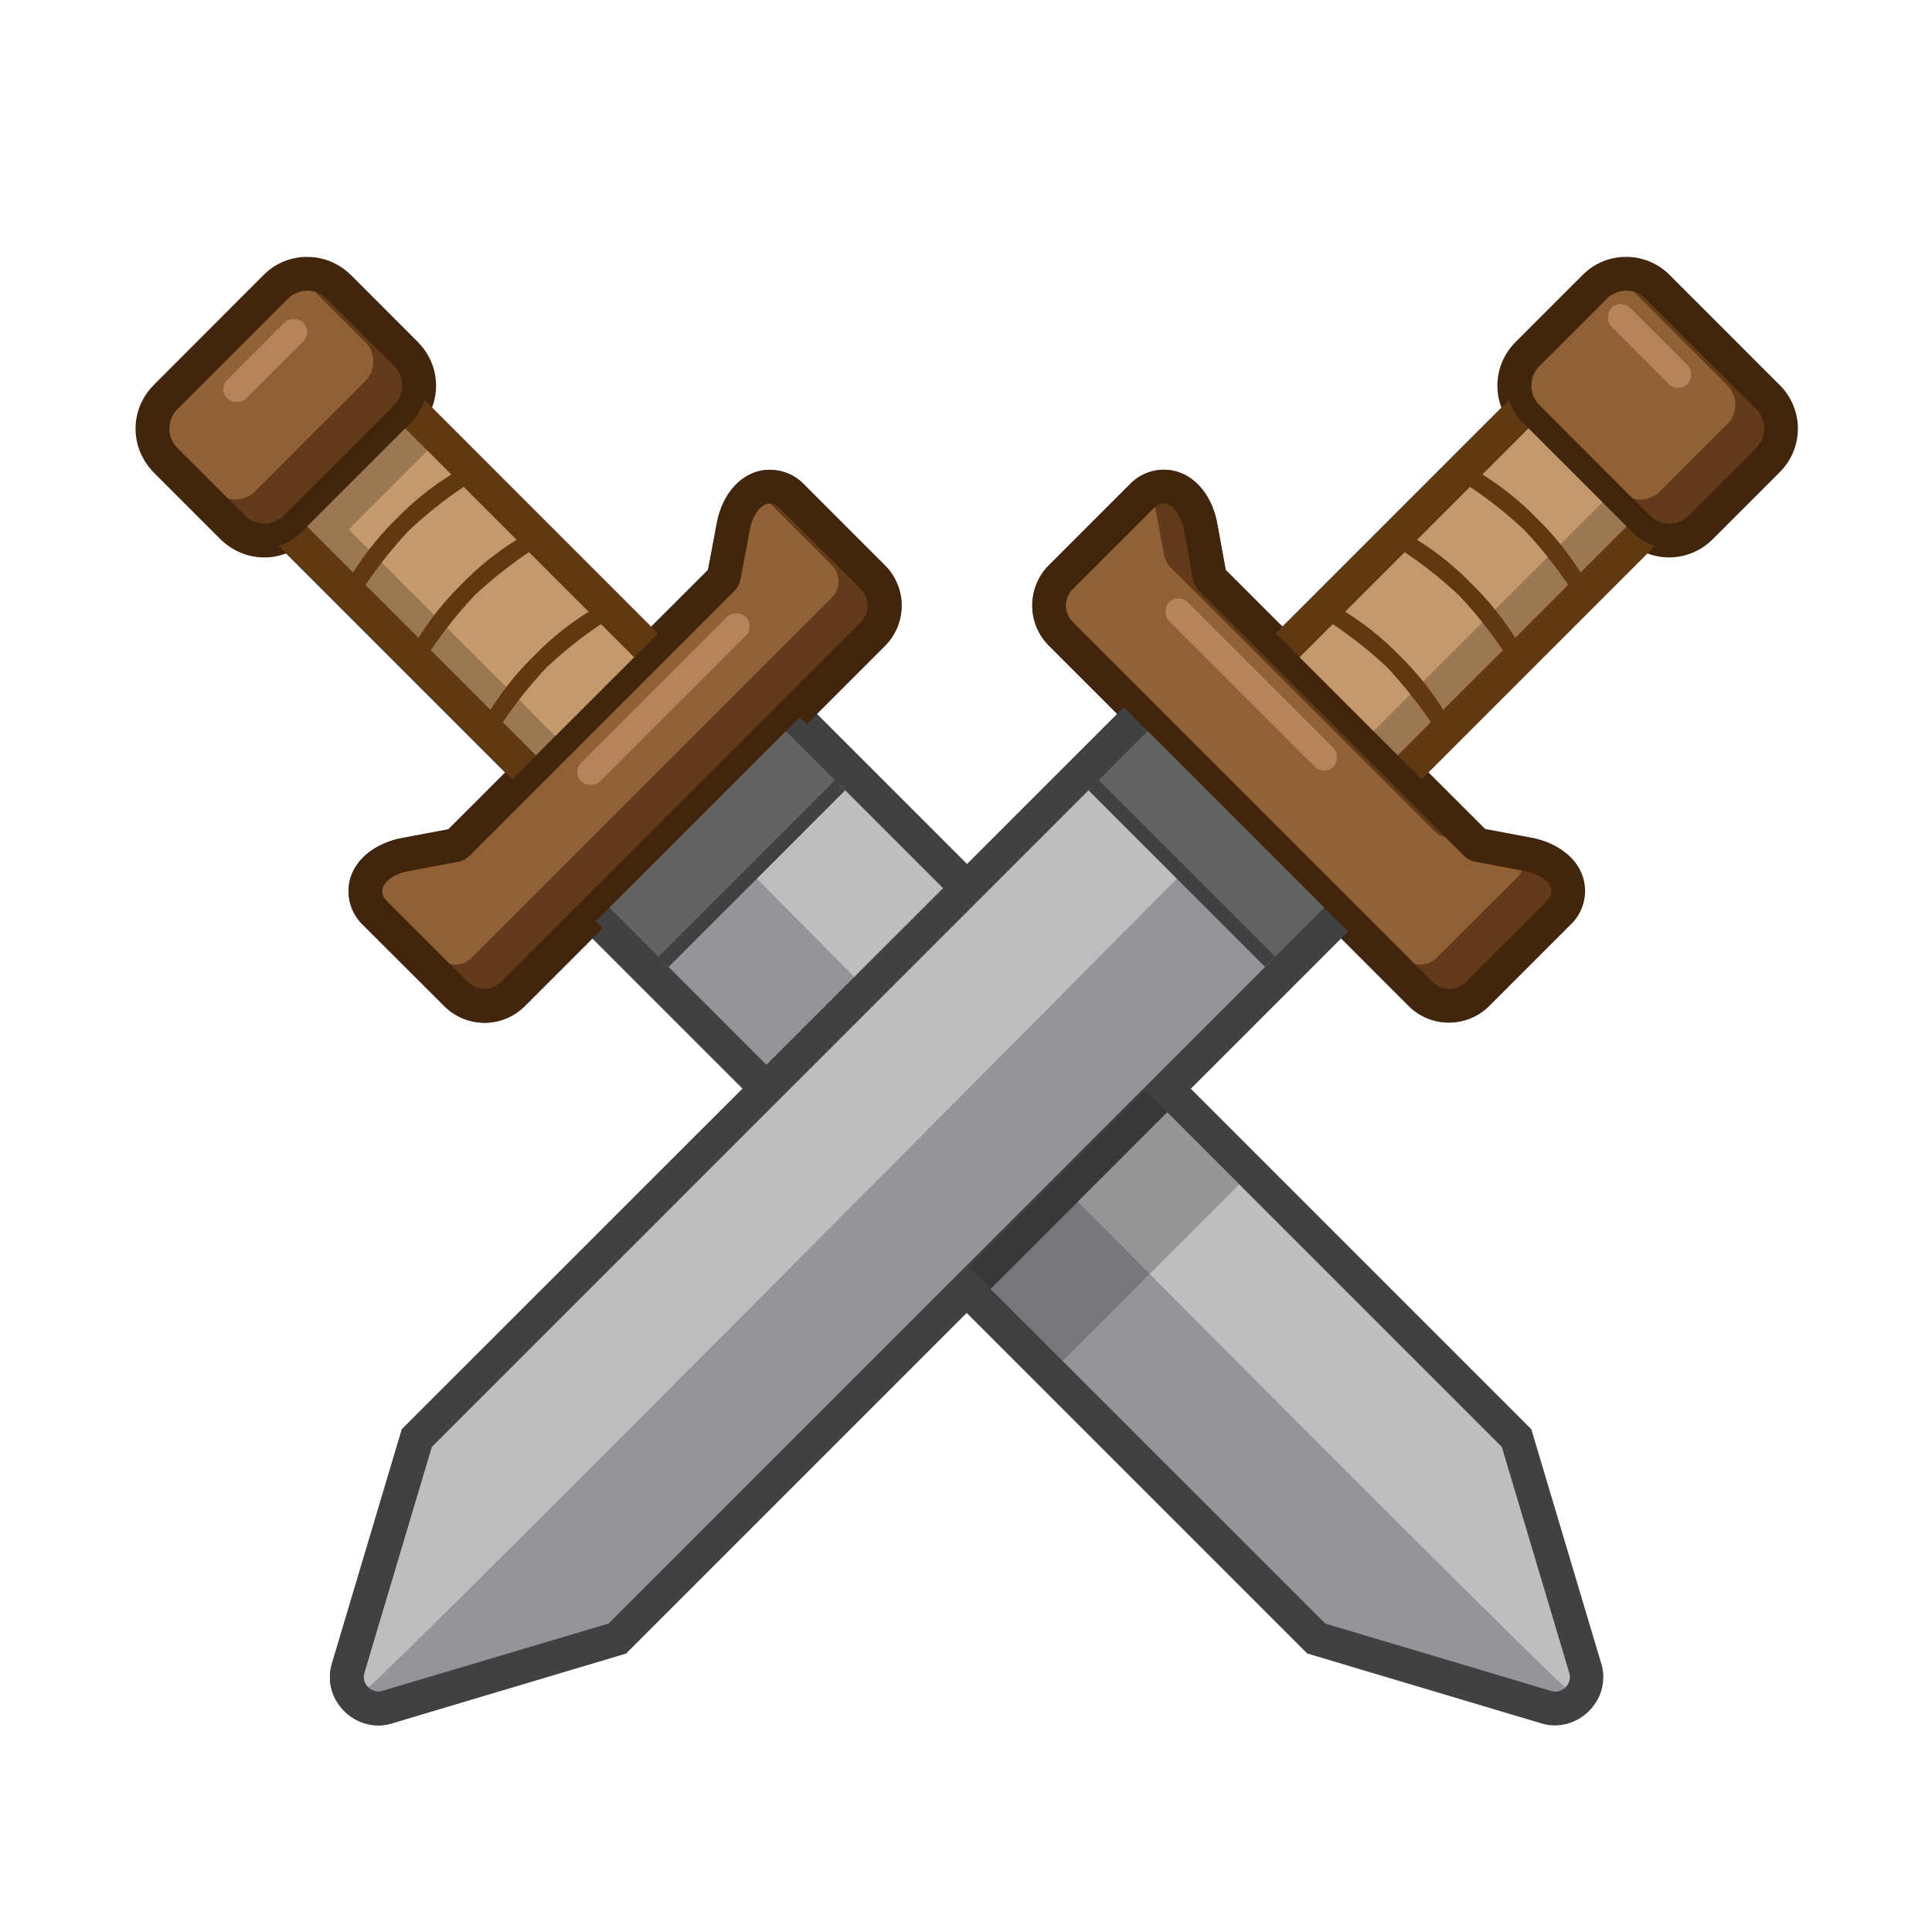 <svg xmlns="http://www.w3.org/2000/svg" width="400" height="400" viewBox="0 0 400 400"><defs><style>.\31 6f56484-7bf5-40a2-872c-37c9fc518093{fill:#a97c50;}.\33 4cf7629-5f5f-42d6-b564-f25ab3e303aa{fill:#414042;}.\35 0c44ed3-2ccf-48a1-9cb7-b0c4022a5378{fill:#916136;}.\31 f67602e-fd67-4c0c-83a7-c369179dc9f9{fill:#42250d;}.\32 b1efa1c-05c6-4628-b232-7ca1743496e6{fill:#9b7753;}.\36 7dc124d-dd16-4203-b61c-6ed363423c1d{fill:#603913;}.\31 a1fe726-d7cb-49b2-8ae2-1167bbafc3a7{fill:#636362;}.\37 37a2888-c820-42f6-b2cf-118b3badb498{fill:#c49a6c;}.b74c0761-9d59-4037-9ef3-fe54fb9e06b9{fill:#633b1a;}.be0f632a-31cf-44cb-850f-824d99bee770{fill:#939598;}.\39 538086e-27f0-42be-9298-8579fa25d36d{fill:#bcbec0;}.c4c5f957-1d80-4d02-8b8e-f4534dc5e81b{fill:none;stroke:#414042;stroke-miterlimit:10;stroke-width:3px;}.\34 7d0d34a-a6c1-421e-ae08-d9eda6e0d138{fill:#231f20;opacity:0.25;}.\33 32ea847-59ff-49e9-9567-bb5f0b9fc019{fill:#b78358;}</style></defs><title>Swords</title><g id="ab8445ff-4702-4d98-9149-4cbece482f7a" data-name="Swords"><g id="0f4acbec-11d9-48ee-be44-481e84cf1bd8" data-name="Layer 7"><path class="16f56484-7bf5-40a2-872c-37c9fc518093" d="M322,353.72a6,6,0,0,1-1.7-.25l-47.75-14.23-72.37-72.37L127.8,339.24,80,353.47a6,6,0,0,1-1.7.25,6.58,6.58,0,0,1-5.22-2.7,6.21,6.21,0,0,1-1-5.52l14.23-47.75,72.37-72.37-36-36-16.51,16.51a8.27,8.27,0,0,1-11.69,0L77.66,189.05a6.12,6.12,0,0,1-1.76-6.25c1.06-3.42,4.79-5.27,7.94-5.86L94.16,175a1.26,1.26,0,0,0,.66-.35l14.74-14.74-49.7-49.7a9.86,9.86,0,0,1-12.06-1.44L34.71,95.7a9.84,9.84,0,0,1,0-13.89l22-22a9.84,9.84,0,0,1,13.89,0L83.67,72.92A9.84,9.84,0,0,1,85.11,85l49.7,49.7,14.74-14.74a1.26,1.26,0,0,0,.35-.66L151.83,109c.91-4.83,4-8.2,7.58-8.2a6.32,6.32,0,0,1,4.53,2l16.78,16.78a8.28,8.28,0,0,1,0,11.69l-16.58,16.58,36,36,36-36-16.58-16.58a8.27,8.27,0,0,1,0-11.69l16.78-16.78a6.32,6.32,0,0,1,4.53-2c3.55,0,6.67,3.37,7.58,8.2l1.94,10.31a1.27,1.27,0,0,0,.35.66l14.74,14.74L315.24,85a9.85,9.85,0,0,1,1.44-12.06l13.09-13.09a9.84,9.84,0,0,1,13.89,0l22,22a9.83,9.83,0,0,1,0,13.89l-13.09,13.09a9.86,9.86,0,0,1-12.06,1.44l-49.69,49.7,14.74,14.74a1.26,1.26,0,0,0,.66.35l10.32,1.94c3.14.59,6.88,2.44,7.94,5.86a6.13,6.13,0,0,1-1.76,6.25l-16.78,16.78a8.27,8.27,0,0,1-11.69,0l-16.51-16.51-36,36L314,297.75l14.23,47.75a6.21,6.21,0,0,1-1,5.52A6.57,6.57,0,0,1,322,353.72Z"/><path class="34cf7629-5f5f-42d6-b564-f25ab3e303aa" d="M336.72,60.46a6.3,6.3,0,0,1,4.47,1.84l22,22a6.34,6.34,0,0,1,0,8.94l-13.09,13.09a6.34,6.34,0,0,1-8.94,0l-.84-.84-54.45,54.45,17.21,17.21a4.77,4.77,0,0,0,2.49,1.31l10.31,1.94c3.77.71,7.06,3.48,4.35,6.19l-16.78,16.78a4.77,4.77,0,0,1-6.74,0l-19-19-41,41,74.22,74.22,14,46.91a3.08,3.08,0,0,1-2.91,3.71,2.45,2.45,0,0,1-.7-.1l-46.91-14-74.22-74.22L126,336.14,79,350.11a2.45,2.45,0,0,1-.7.1,3.08,3.08,0,0,1-2.91-3.71l14-46.91,74.22-74.22-41-41-19,19a4.77,4.77,0,0,1-6.74,0L80.14,186.58c-2.71-2.71.59-5.48,4.35-6.19l10.31-1.94a4.77,4.77,0,0,0,2.49-1.31l17.21-17.21L60.06,105.47l-.84.84a6.34,6.34,0,0,1-8.94,0L37.19,93.22a6.34,6.34,0,0,1,0-8.94l22-22a6.34,6.34,0,0,1,8.94,0L81.19,75.4a6.34,6.34,0,0,1,0,8.94l-.84.84,54.45,54.45L152,122.42a4.77,4.77,0,0,0,1.31-2.49l1.94-10.31c.53-2.8,2.2-5.35,4.14-5.35a2.92,2.92,0,0,1,2.06,1L178.24,122a4.77,4.77,0,0,1,0,6.74l-19.06,19.06,41,41,41-41-19.06-19.06a4.77,4.77,0,0,1,0-6.74l16.78-16.78a2.92,2.92,0,0,1,2.06-1c1.94,0,3.61,2.54,4.14,5.35L247,119.92a4.76,4.76,0,0,0,1.31,2.49l17.21,17.21L320,85.18l-.84-.84a6.34,6.34,0,0,1,0-8.94l13.09-13.09a6.3,6.3,0,0,1,4.47-1.84m0-7a13.23,13.23,0,0,0-9.42,3.89L314.21,70.45A13.34,13.34,0,0,0,311,84.23l-45.5,45.5L253.77,118,252,108.32c-1.24-6.61-5.67-11.05-11-11.06a9.75,9.75,0,0,0-7,3l-16.78,16.78a11.77,11.77,0,0,0,0,16.64l14.11,14.11-31.1,31.1-31.1-31.1,14.11-14.11a11.77,11.77,0,0,0,0-16.64l-16.78-16.78a9.75,9.75,0,0,0-7-3c-5.35,0-9.77,4.44-11,11.05L146.58,118l-11.77,11.77-45.5-45.5a13.34,13.34,0,0,0-3.17-13.78L73.05,57.36a13.34,13.34,0,0,0-18.84,0l-22,22a13.34,13.34,0,0,0,0,18.84l13.09,13.09a13.23,13.23,0,0,0,9.42,3.89,13.38,13.38,0,0,0,4.37-.73l45.49,45.49L92.83,171.7l-9.63,1.81c-4.15.78-9.12,3.36-10.64,8.26a9.64,9.64,0,0,0,2.63,9.76L92,208.31a11.77,11.77,0,0,0,16.64,0l14-14,31.1,31.1L84.46,294.65l-1.25,1.25-.51,1.7-14,46.91a9.67,9.67,0,0,0,1.6,8.61,10.09,10.09,0,0,0,8,4.11,9.45,9.45,0,0,0,2.7-.39l46.9-14,1.7-.51,1.25-1.25,69.27-69.27,69.27,69.27,1.25,1.25,1.7.51,46.91,14a9.45,9.45,0,0,0,2.7.39,10.09,10.09,0,0,0,8-4.11,9.67,9.67,0,0,0,1.6-8.61l-14-46.91-.51-1.7-1.25-1.25-69.27-69.27,31.1-31.1,14,14a11.77,11.77,0,0,0,16.64,0l16.78-16.78a9.64,9.64,0,0,0,2.63-9.76c-1.52-4.91-6.49-7.49-10.64-8.26l-9.64-1.81-11.77-11.77,45.49-45.49a13.38,13.38,0,0,0,4.37.73,13.23,13.23,0,0,0,9.42-3.89l13.09-13.09a13.34,13.34,0,0,0,0-18.84l-22-22a13.23,13.23,0,0,0-9.42-3.89Z"/><path class="50c44ed3-2ccf-48a1-9cb7-b0c4022a5378" d="M54.75,111.93a9.11,9.11,0,0,1-6.48-2.68l-14-14a9.18,9.18,0,0,1,0-13l22.9-22.9a9.18,9.18,0,0,1,13,0l14,14a9.18,9.18,0,0,1,0,13l-22.9,22.9A9.11,9.11,0,0,1,54.75,111.93Z"/><path class="1f67602e-fd67-4c0c-83a7-c369179dc9f9" d="M63.63,60.19a5.65,5.65,0,0,1,4,1.65l14,14a5.68,5.68,0,0,1,0,8l-22.9,22.9a5.68,5.68,0,0,1-8,0l-14-14a5.68,5.68,0,0,1,0-8l22.9-22.9a5.65,5.65,0,0,1,4-1.65m0-7a12.58,12.58,0,0,0-9,3.7L31.77,79.8a12.68,12.68,0,0,0,0,17.91l14,14a12.68,12.68,0,0,0,17.91,0l22.9-22.9a12.68,12.68,0,0,0,0-17.91l-14-14a12.58,12.58,0,0,0-9-3.7Z"/><path class="50c44ed3-2ccf-48a1-9cb7-b0c4022a5378" d="M100.29,208.25a8.21,8.21,0,0,1-5.84-2.42L77.66,189.05a6.12,6.12,0,0,1-1.76-6.25c1.06-3.42,4.79-5.27,7.94-5.86L94.16,175a1.26,1.26,0,0,0,.66-.35l54.72-54.72a1.26,1.26,0,0,0,.35-.66L151.83,109c.91-4.83,4-8.2,7.58-8.2a6.32,6.32,0,0,1,4.53,2l16.78,16.78a8.27,8.27,0,0,1,0,11.69l-74.58,74.58A8.21,8.21,0,0,1,100.29,208.25Z"/><path class="1f67602e-fd67-4c0c-83a7-c369179dc9f9" d="M159.4,104.26a2.92,2.92,0,0,1,2.06,1L178.24,122a4.77,4.77,0,0,1,0,6.74l-74.58,74.58a4.77,4.77,0,0,1-6.74,0L80.14,186.58c-2.71-2.71.59-5.48,4.35-6.19l10.31-1.94a4.77,4.77,0,0,0,2.49-1.31L152,122.42a4.77,4.77,0,0,0,1.31-2.49l1.94-10.31c.53-2.8,2.2-5.35,4.14-5.35m0-7c-5.35,0-9.77,4.44-11,11.06L146.58,118,92.83,171.7l-9.63,1.81c-4.15.78-9.12,3.36-10.64,8.26a9.64,9.64,0,0,0,2.63,9.76L92,208.31a11.77,11.77,0,0,0,16.64,0l74.58-74.58a11.78,11.78,0,0,0,0-16.64l-16.78-16.78a9.75,9.75,0,0,0-7-3Z"/><path class="50c44ed3-2ccf-48a1-9cb7-b0c4022a5378" d="M345.6,111.93a9.1,9.1,0,0,1-6.48-2.68l-22.9-22.9a9.18,9.18,0,0,1,0-13l14-14a9.18,9.18,0,0,1,13,0l22.9,22.9a9.18,9.18,0,0,1,0,13l-14,14A9.1,9.1,0,0,1,345.6,111.93Z"/><path class="1f67602e-fd67-4c0c-83a7-c369179dc9f9" d="M336.72,60.19a5.65,5.65,0,0,1,4,1.65l22.9,22.9a5.68,5.68,0,0,1,0,8l-14,14a5.68,5.68,0,0,1-8,0l-22.9-22.9a5.68,5.68,0,0,1,0-8l14-14a5.65,5.65,0,0,1,4-1.65m0-7a12.58,12.58,0,0,0-9,3.7l-14,14a12.68,12.68,0,0,0,0,17.91l22.9,22.9a12.68,12.68,0,0,0,17.91,0l14-14a12.68,12.68,0,0,0,0-17.91l-22.9-22.9a12.58,12.58,0,0,0-9-3.7Z"/><path class="50c44ed3-2ccf-48a1-9cb7-b0c4022a5378" d="M300.06,208.25a8.21,8.21,0,0,1-5.84-2.42l-74.58-74.58a8.26,8.26,0,0,1,0-11.69l16.78-16.78a6.32,6.32,0,0,1,4.53-2c3.55,0,6.67,3.37,7.58,8.2l1.94,10.31a1.25,1.25,0,0,0,.35.66l54.72,54.72a1.26,1.26,0,0,0,.66.35l10.32,1.94c3.14.59,6.88,2.44,7.94,5.86a6.13,6.13,0,0,1-1.76,6.25l-16.78,16.78A8.21,8.21,0,0,1,300.06,208.25Z"/><path class="1f67602e-fd67-4c0c-83a7-c369179dc9f9" d="M240.95,104.26c1.94,0,3.61,2.54,4.14,5.35L247,119.92a4.77,4.77,0,0,0,1.31,2.49l54.72,54.72a4.77,4.77,0,0,0,2.49,1.31l10.31,1.94c3.77.71,7.06,3.48,4.35,6.19l-16.78,16.78a4.77,4.77,0,0,1-6.74,0l-74.58-74.58a4.77,4.77,0,0,1,0-6.74l16.78-16.78a2.92,2.92,0,0,1,2.06-1m0-7a9.75,9.75,0,0,0-7,3l-16.78,16.78a11.78,11.78,0,0,0,0,16.64l74.58,74.58a11.77,11.77,0,0,0,16.64,0l16.78-16.78a9.64,9.64,0,0,0,2.63-9.76c-1.52-4.91-6.49-7.49-10.64-8.26l-9.63-1.81L253.77,118,252,108.32c-1.24-6.61-5.67-11.06-11-11.06Z"/><rect class="2b1efa1c-05c6-4628-b232-7ca1743496e6" x="77.3" y="73.2" width="35.7" height="94.15" transform="translate(-57.18 102.51) rotate(-45)"/><path class="67dc124d-dd16-4203-b61c-6ed363423c1d" d="M74.49,79.31l61.63,61.63-20.3,20.3L54.19,99.61l20.3-20.3m0-9.9-4.95,4.95-20.3,20.3-4.95,4.95,4.95,4.95,61.63,61.63,4.95,4.95,4.95-4.95,20.3-20.3,4.95-4.95L141.06,136,79.44,74.36l-4.95-4.95Z"/><rect class="2b1efa1c-05c6-4628-b232-7ca1743496e6" x="258.12" y="102.42" width="94.15" height="35.7" transform="translate(4.34 251.03) rotate(-45)"/><path class="67dc124d-dd16-4203-b61c-6ed363423c1d" d="M325.86,79.31l20.3,20.3-61.63,61.63-20.3-20.3,61.63-61.63m0-9.9-4.95,4.95L259.28,136l-4.95,4.95,4.95,4.95,20.3,20.3,4.95,4.95,4.95-4.95,61.63-61.63,4.95-4.95-4.95-4.95-20.3-20.3-4.95-4.95Z"/></g><path class="1a1fe726-d7cb-49b2-8ae2-1167bbafc3a7" d="M322,352.22a4.45,4.45,0,0,1-1.27-.19l-47.39-14.12L115.07,179.64l39.37-39.37L312.71,298.54l14.12,47.39a4.72,4.72,0,0,1-.81,4.19A5.07,5.07,0,0,1,322,352.22Z"/><path class="34cf7629-5f5f-42d6-b564-f25ab3e303aa" d="M154.44,143.1l156.5,156.5,14,46.91a3.08,3.08,0,0,1-2.91,3.71,2.45,2.45,0,0,1-.7-.1l-46.91-14L117.9,179.64l36.54-36.54m0-5.66-2.83,2.83-36.54,36.54-2.83,2.83,2.83,2.83L271.57,339l.72.72,1,.29,46.91,14a6.45,6.45,0,0,0,1.84.27,7.08,7.08,0,0,0,5.62-2.9,6.7,6.7,0,0,0,1.13-6l-14-46.91-.29-1-.72-.72-156.5-156.5-2.83-2.83Z"/><rect class="737a2888-c820-42f6-b2cf-118b3badb498" x="92.64" y="91.61" width="23.04" height="67.34" transform="translate(-58.08 110.34) rotate(-45)"/><path class="b74c0761-9d59-4037-9ef3-fe54fb9e06b9" d="M54.75,110.93A8.11,8.11,0,0,1,49,108.54l-14-14A8.18,8.18,0,0,1,35,83l22.9-22.9a8.18,8.18,0,0,1,11.55,0l14,14a8.18,8.18,0,0,1,0,11.55l-22.9,22.9A8.11,8.11,0,0,1,54.75,110.93Z"/><path class="1f67602e-fd67-4c0c-83a7-c369179dc9f9" d="M63.63,60.19a5.65,5.65,0,0,1,4,1.65l14,14a5.68,5.68,0,0,1,0,8l-22.9,22.9a5.68,5.68,0,0,1-8,0l-14-14a5.68,5.68,0,0,1,0-8l22.9-22.9a5.65,5.65,0,0,1,4-1.65m0-5a10.59,10.59,0,0,0-7.54,3.12l-22.9,22.9a10.68,10.68,0,0,0,0,15.08l14,14a10.68,10.68,0,0,0,15.08,0l22.9-22.9a10.68,10.68,0,0,0,0-15.08l-14-14a10.59,10.59,0,0,0-7.54-3.12Z"/><path class="b74c0761-9d59-4037-9ef3-fe54fb9e06b9" d="M100.29,207.25a7.22,7.22,0,0,1-5.14-2.13L78.37,188.35a5,5,0,0,1-1.51-5.24c.93-3,4.44-4.66,7.17-5.17L94.34,176a2.26,2.26,0,0,0,1.18-.62l54.72-54.72a2.26,2.26,0,0,0,.62-1.19l1.94-10.31c.67-3.56,3-7.39,6.59-7.39a5.34,5.34,0,0,1,3.82,1.73L180,120.27a7.27,7.27,0,0,1,0,10.27l-74.58,74.58A7.22,7.22,0,0,1,100.29,207.25Z"/><path class="1f67602e-fd67-4c0c-83a7-c369179dc9f9" d="M159.4,104.26a2.92,2.92,0,0,1,2.06,1L178.24,122a4.77,4.77,0,0,1,0,6.74l-74.58,74.58a4.77,4.77,0,0,1-6.74,0L80.14,186.58c-2.71-2.71.59-5.48,4.35-6.19l10.31-1.94a4.77,4.77,0,0,0,2.49-1.31L152,122.42a4.77,4.77,0,0,0,1.31-2.49l1.94-10.31c.53-2.8,2.2-5.35,4.14-5.35m0-5h0c-4.29,0-8,3.88-9,9.42l-1.92,10.24L93.81,173.55l-10.24,1.92c-3.57.67-7.84,2.83-9.1,6.89a7.58,7.58,0,0,0,2.13,7.75l16.78,16.78a9.77,9.77,0,0,0,13.81,0l74.58-74.58a9.78,9.78,0,0,0,0-13.81L165,101.72a7.79,7.79,0,0,0-5.59-2.46Z"/><path class="67dc124d-dd16-4203-b61c-6ed363423c1d" d="M103,151.22l-2.5-2.5a60.14,60.14,0,0,1,10.13-13,58.76,58.76,0,0,1,12.91-10.05l2.5,2.5a89.17,89.17,0,0,0-12.91,10.05A91.11,91.11,0,0,0,103,151.22Z"/><path class="67dc124d-dd16-4203-b61c-6ed363423c1d" d="M88.08,136.32l-2.5-2.5a60.14,60.14,0,0,1,10.13-13,58.76,58.76,0,0,1,12.91-10.05l2.5,2.5a89.17,89.17,0,0,0-12.91,10.05A91.11,91.11,0,0,0,88.08,136.32Z"/><path class="67dc124d-dd16-4203-b61c-6ed363423c1d" d="M74.56,122.8l-2.5-2.5a60.14,60.14,0,0,1,10.13-13A58.76,58.76,0,0,1,95.1,97.26l2.5,2.5a89.17,89.17,0,0,0-12.91,10.05A91.11,91.11,0,0,0,74.56,122.8Z"/><path class="be0f632a-31cf-44cb-850f-824d99bee770" d="M324.92,346.5l-14-46.91-137-137-36.54,36.54,137,137,46.91,14A3,3,0,0,0,324.92,346.5Z"/><path class="9538086e-27f0-42be-9298-8579fa25d36d" d="M324.1,349.29h0a2.85,2.85,0,0,0,.82-2.79l-14-46.91-137-137-18.27,18.27S323.37,350,324.1,349.29Z"/><line class="c4c5f957-1d80-4d02-8b8e-f4534dc5e81b" x1="173.92" y1="162.57" x2="137.38" y2="199.12"/><path class="1a1fe726-d7cb-49b2-8ae2-1167bbafc3a7" d="M78.34,353.72a6.58,6.58,0,0,1-5.22-2.7,6.21,6.21,0,0,1-1-5.51l14.23-47.75,159.6-159.6,41.49,41.49L127.8,339.24,80,353.47a6,6,0,0,1-1.7.25Z"/><path class="34cf7629-5f5f-42d6-b564-f25ab3e303aa" d="M245.9,143.1l36.54,36.54L126,336.14,79,350.11a2.45,2.45,0,0,1-.7.1,3.08,3.08,0,0,1-2.91-3.71l14-46.91L245.9,143.1m0-9.9L241,138.15,84.46,294.65l-1.25,1.25-.51,1.7-14,46.91a9.67,9.67,0,0,0,1.6,8.61,10.09,10.09,0,0,0,8,4.11,9.45,9.45,0,0,0,2.7-.39l46.91-14,1.7-.51,1.25-1.25,156.5-156.5,4.95-4.95-4.95-4.95-36.54-36.54-4.95-4.95Z"/><rect class="737a2888-c820-42f6-b2cf-118b3badb498" x="260.78" y="110.96" width="75.83" height="21.63" transform="translate(1.38 246.87) rotate(-45)"/><path class="b74c0761-9d59-4037-9ef3-fe54fb9e06b9" d="M345.6,110.93a8.11,8.11,0,0,1-5.78-2.39l-22.9-22.9a8.18,8.18,0,0,1,0-11.55l14-14a8.18,8.18,0,0,1,11.55,0L365.39,83a8.18,8.18,0,0,1,0,11.55l-14,14A8.11,8.11,0,0,1,345.6,110.93Z"/><path class="1f67602e-fd67-4c0c-83a7-c369179dc9f9" d="M336.72,60.19a5.65,5.65,0,0,1,4,1.65l22.9,22.9a5.68,5.68,0,0,1,0,8l-14,14a5.68,5.68,0,0,1-8,0l-22.9-22.9a5.68,5.68,0,0,1,0-8l14-14a5.65,5.65,0,0,1,4-1.65m0-5a10.59,10.59,0,0,0-7.54,3.12l-14,14a10.68,10.68,0,0,0,0,15.08l22.9,22.9a10.68,10.68,0,0,0,15.08,0l14-14a10.68,10.68,0,0,0,0-15.08l-22.9-22.9a10.59,10.59,0,0,0-7.54-3.12Z"/><path class="b74c0761-9d59-4037-9ef3-fe54fb9e06b9" d="M300.06,207.25a7.22,7.22,0,0,1-5.14-2.13l-74.58-74.58a7.27,7.27,0,0,1,0-10.27l16.78-16.78a5.34,5.34,0,0,1,3.82-1.73c3.58,0,5.92,3.83,6.59,7.39l1.94,10.31a2.26,2.26,0,0,0,.63,1.19l54.72,54.72A2.26,2.26,0,0,0,306,176l10.32,1.94c2.73.51,6.24,2.17,7.17,5.17a5,5,0,0,1-1.51,5.24L305.2,205.13A7.22,7.22,0,0,1,300.06,207.25Z"/><path class="1f67602e-fd67-4c0c-83a7-c369179dc9f9" d="M240.95,104.26c1.94,0,3.61,2.54,4.14,5.35L247,119.92a4.77,4.77,0,0,0,1.31,2.49l54.72,54.72a4.77,4.77,0,0,0,2.49,1.31l10.31,1.94c3.77.71,7.06,3.48,4.35,6.19l-16.78,16.78a4.77,4.77,0,0,1-6.74,0l-74.58-74.58a4.77,4.77,0,0,1,0-6.74l16.78-16.78a2.92,2.92,0,0,1,2.06-1m0-5a7.79,7.79,0,0,0-5.59,2.46L218.58,118.5a9.78,9.78,0,0,0,0,13.81l74.58,74.58a9.77,9.77,0,0,0,13.81,0l16.78-16.78a7.58,7.58,0,0,0,2.13-7.75c-1.25-4.06-5.52-6.22-9.1-6.89l-10.24-1.92-54.62-54.62L250,108.69c-1-5.55-4.76-9.42-9-9.42Z"/><path class="67dc124d-dd16-4203-b61c-6ed363423c1d" d="M297.37,151.22l2.5-2.5a60.14,60.14,0,0,0-10.13-13,58.76,58.76,0,0,0-12.91-10.05l-2.5,2.5a89.17,89.17,0,0,1,12.91,10.05A91.11,91.11,0,0,1,297.37,151.22Z"/><path class="67dc124d-dd16-4203-b61c-6ed363423c1d" d="M312.26,136.32l2.5-2.5a60.14,60.14,0,0,0-10.13-13,58.76,58.76,0,0,0-12.91-10.05l-2.5,2.5a89.17,89.17,0,0,1,12.91,10.05A91.11,91.11,0,0,1,312.26,136.32Z"/><path class="67dc124d-dd16-4203-b61c-6ed363423c1d" d="M325.79,122.8l2.5-2.5a60.14,60.14,0,0,0-10.13-13,58.76,58.76,0,0,0-12.91-10.05l-2.5,2.5a89.17,89.17,0,0,1,12.91,10.05A91.11,91.11,0,0,1,325.79,122.8Z"/><path class="be0f632a-31cf-44cb-850f-824d99bee770" d="M75.43,346.5l14-46.91,137-137L263,199.12l-137,137L79,350.11A3,3,0,0,1,75.43,346.5Z"/><path class="9538086e-27f0-42be-9298-8579fa25d36d" d="M76.25,349.29h0a2.85,2.85,0,0,1-.82-2.79l14-46.91,137-137,18.27,18.27S77,350,76.25,349.29Z"/><line class="c4c5f957-1d80-4d02-8b8e-f4534dc5e81b" x1="226.43" y1="162.57" x2="262.97" y2="199.12"/><rect class="47d0d34a-a6c1-421e-ae08-d9eda6e0d138" x="202.74" y="240.05" width="51.68" height="27.47" transform="translate(-112.5 235.96) rotate(-45)"/><path class="50c44ed3-2ccf-48a1-9cb7-b0c4022a5378" d="M65.25,60.45a5.66,5.66,0,0,0-5.62,1.39l-22.9,22.9a5.68,5.68,0,0,0,0,8l10.41,10.41a5.66,5.66,0,0,0,5.62-1.39l22.9-22.9a5.68,5.68,0,0,0,0-8Z"/><path class="50c44ed3-2ccf-48a1-9cb7-b0c4022a5378" d="M159.47,104.27c-2-.06-3.67,2.51-4.2,5.34l-1.94,10.31a4.77,4.77,0,0,1-1.31,2.49L97.29,177.14a4.77,4.77,0,0,1-2.49,1.31l-10.31,1.94c-3.77.71-7.06,3.48-4.35,6.19l13,13a4.75,4.75,0,0,0,4.49-1.25l74.58-74.58a4.77,4.77,0,0,0,0-6.74Z"/><path class="50c44ed3-2ccf-48a1-9cb7-b0c4022a5378" d="M314.21,181.58a3.39,3.39,0,0,0,.86-1.34l-9.53-1.79a4.77,4.77,0,0,1-2.49-1.31l-3.75-3.75a4.76,4.76,0,0,1-2.25-1.25l-54.72-54.72a4.76,4.76,0,0,1-1.31-2.49L239.16,105c-.09.08-.18.14-.27.23L222.11,122a4.77,4.77,0,0,0,0,6.74l70.82,70.82a4.75,4.75,0,0,0,4.49-1.25Z"/><path class="50c44ed3-2ccf-48a1-9cb7-b0c4022a5378" d="M338.33,60.45a5.66,5.66,0,0,0-5.62,1.39l-14,14a5.68,5.68,0,0,0,0,8L338,103.17a5.66,5.66,0,0,0,5.62-1.39l14-14a5.68,5.68,0,0,0,0-8Z"/><rect class="332ea847-59ff-49e9-9567-bb5f0b9fc019" x="43.79" y="71.9" width="22.24" height="5.5" rx="2.75" ry="2.75" transform="translate(-36.7 60.69) rotate(-45)"/><rect class="332ea847-59ff-49e9-9567-bb5f0b9fc019" x="113.3" y="142" width="48.15" height="5.5" rx="2.75" ry="2.75" transform="translate(-62.12 139.54) rotate(-45)"/><rect class="332ea847-59ff-49e9-9567-bb5f0b9fc019" x="330.41" y="68.88" width="22.24" height="5.5" rx="2.75" ry="2.75" transform="translate(532.37 363.78) rotate(-135)"/><rect class="332ea847-59ff-49e9-9567-bb5f0b9fc019" x="234.98" y="138.98" width="48.15" height="5.5" rx="2.75" ry="2.75" transform="translate(342.02 425.12) rotate(-135)"/></g></svg>